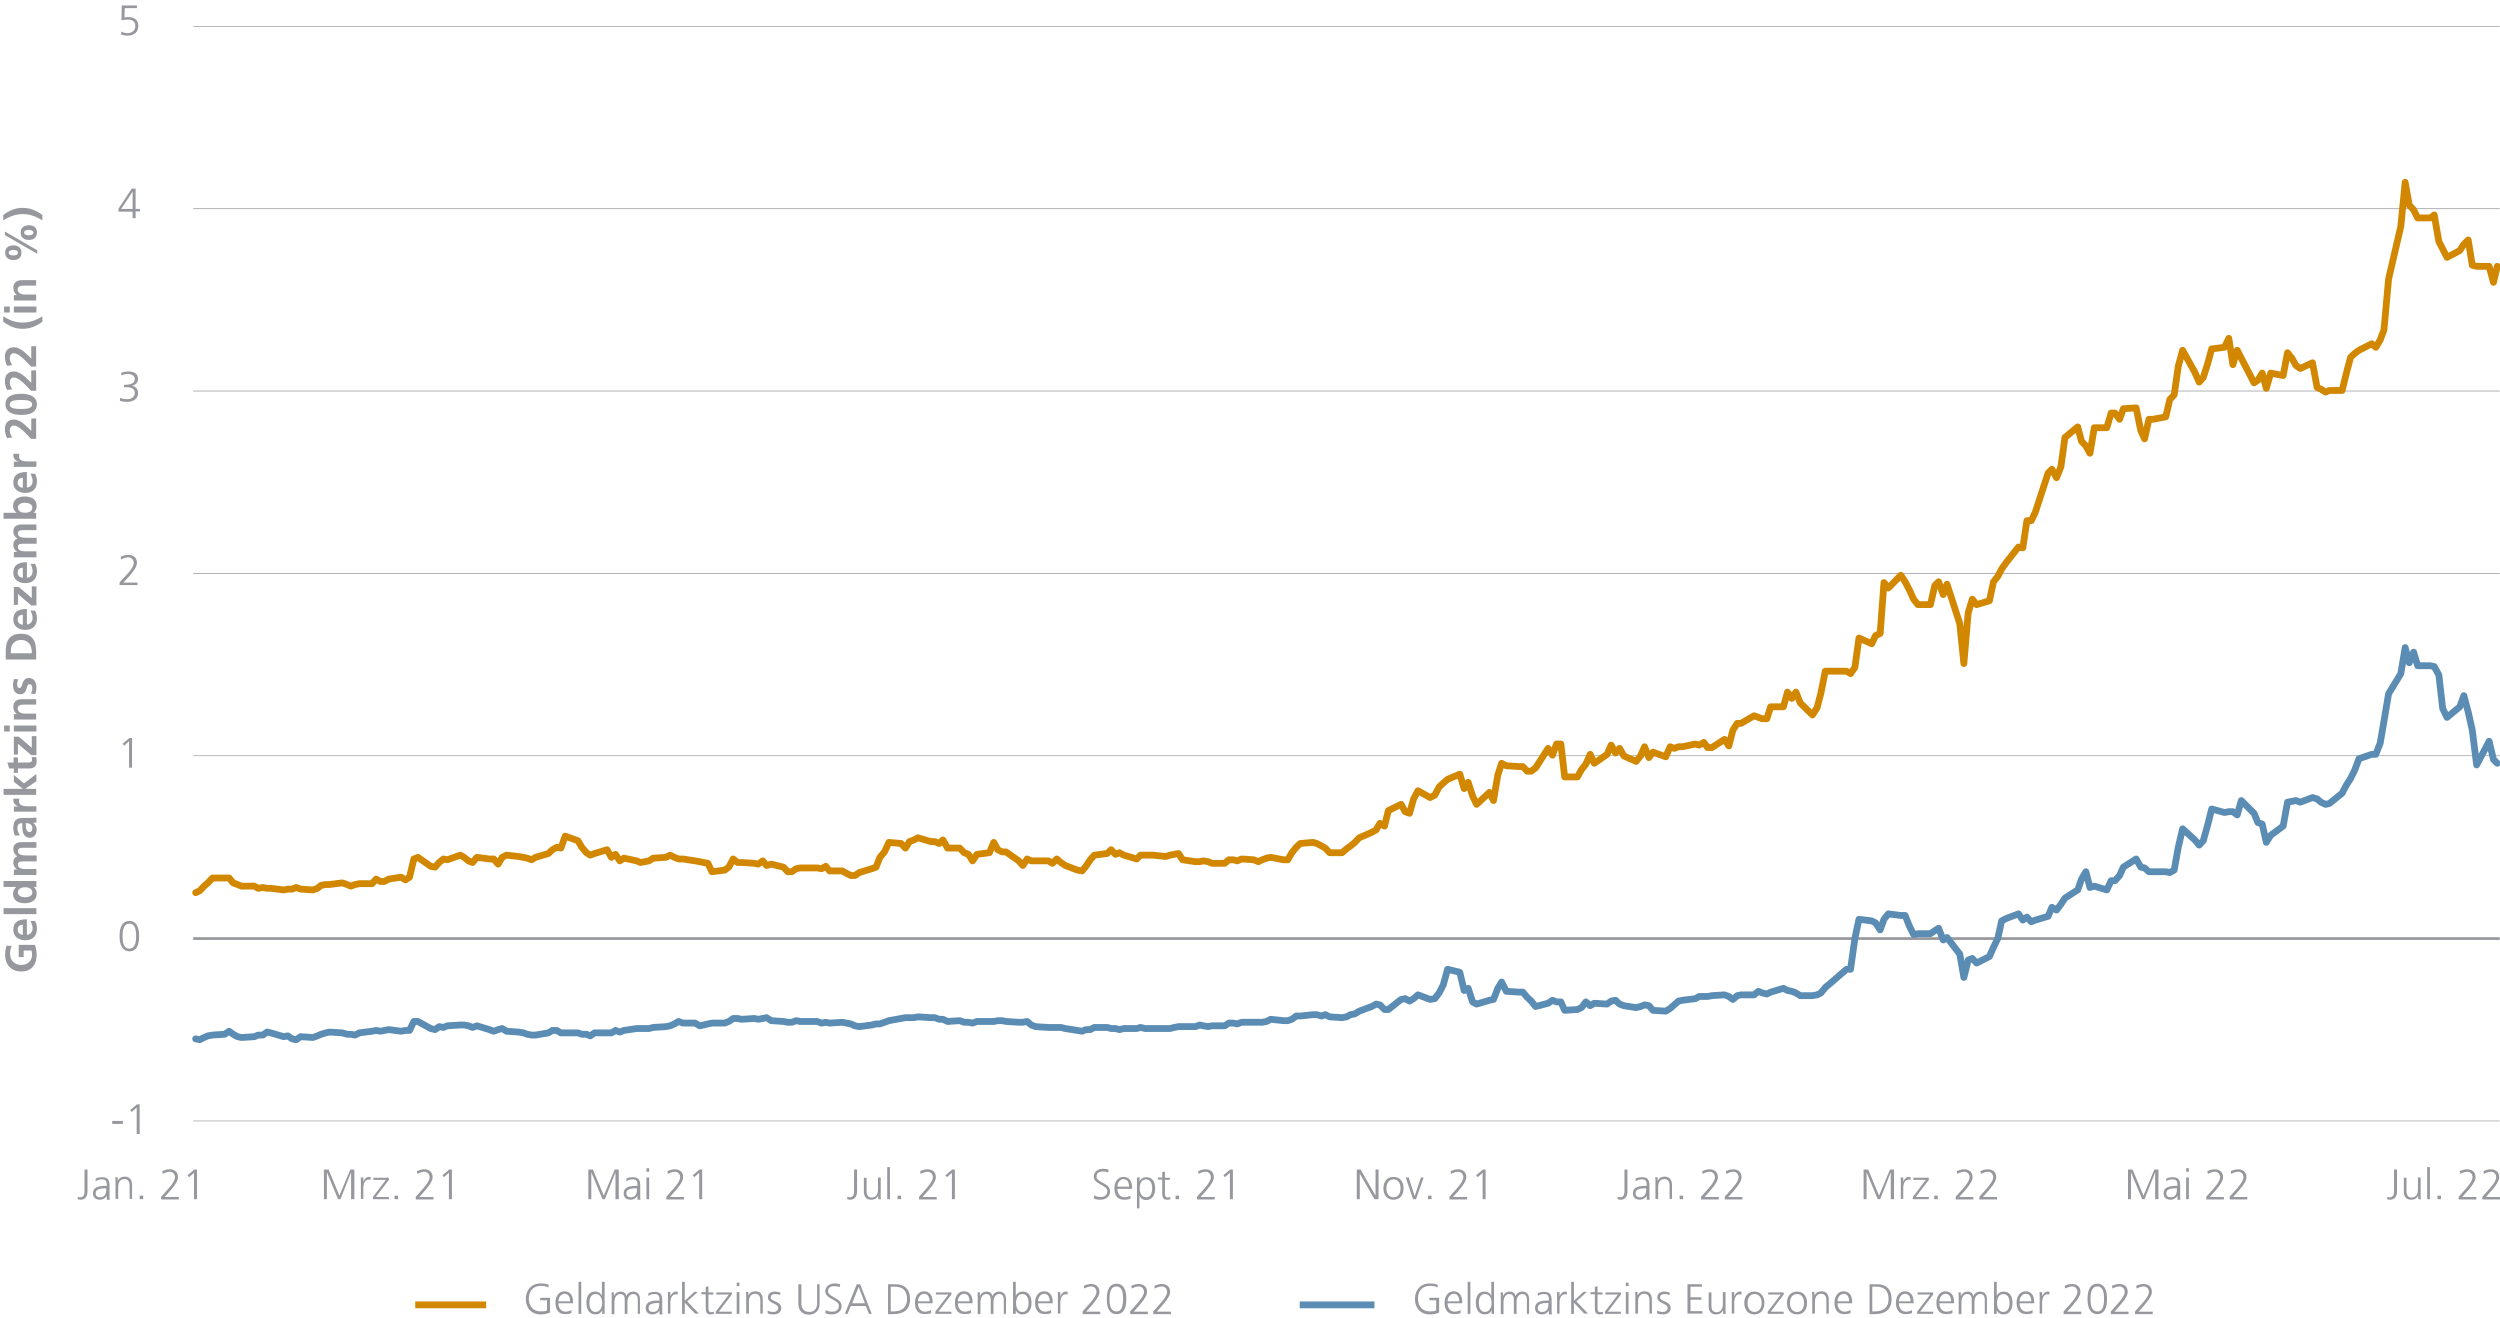 <?xml version="1.0" encoding="utf-8"?>
<!-- Generator: Adobe Illustrator 26.3.1, SVG Export Plug-In . SVG Version: 6.00 Build 0)  -->
<svg version="1.1" id="Ebene_1" xmlns="http://www.w3.org/2000/svg" xmlns:xlink="http://www.w3.org/1999/xlink" x="0px" y="0px"
	 viewBox="0 0 920 485" style="enable-background:new 0 0 920 485;" xml:space="preserve">
<style type="text/css">
	
		.st0{fill:none;stroke:#96989E;stroke-width:0.25;stroke-linejoin:round;stroke-miterlimit:10;stroke-dasharray:12472.642,12472.642;}
	.st1{fill:none;stroke:#96989E;stroke-linejoin:round;stroke-miterlimit:10;}
	.st2{fill:none;stroke:#D28700;stroke-width:2.5;stroke-linecap:round;stroke-linejoin:round;stroke-miterlimit:10;}
	.st3{fill:none;stroke:#5A8CB4;stroke-width:2.5;stroke-linecap:round;stroke-linejoin:round;stroke-miterlimit:10;}
	.st4{fill:#96989E;}
	.st5{fill:none;stroke:#D28700;stroke-width:2.5;stroke-linejoin:round;stroke-miterlimit:10;}
	.st6{fill:none;stroke:#5A8CB4;stroke-width:2.5;stroke-linejoin:round;stroke-miterlimit:10;}
</style>
<g>
	<path class="st0" d="M71.1,412.5h848.8 M71.1,278.1h848.8 M71.1,211h848.8 M71.1,143.9h848.8 M71.1,76.8h848.8 M71.1,9.7h848.8"/>
</g>
<g>
	<line class="st1" x1="71.1" y1="345.4" x2="919.9" y2="345.4"/>
</g>
<g>
	<polyline class="st2" points="72,328.5 73.5,327.8 75.1,326.1 76.5,324.9 78.2,323.1 82.7,323.1 84.3,323.1 85.8,324.9 87.4,325.5 
		88.9,326.1 93.6,326.1 95,326.9 96.7,326.6 98.3,326.9 99.7,326.9 104.4,327.5 105.9,327.2 107.5,327.2 109,326.6 110.6,327.2 
		115.2,327.5 116.8,326.9 118.2,325.8 119.9,325.5 121.3,325.5 126,324.9 127.7,325.5 129.1,326.1 130.7,325.5 132.2,325.2 
		136.9,325.2 138.4,323.5 140,324.4 141.4,324.4 143.1,323.5 147.6,322.8 149.2,323.8 150.7,322.8 152.3,316.1 153.8,315.5 
		158.5,318.8 160.1,319.1 161.6,317.4 163.2,316.1 164.6,316.4 169.4,314.7 170.8,315.5 172.4,316.8 173.9,317.4 175.5,315.5 
		180.1,316.1 181.7,316.1 183.3,318 184.8,315.5 186.4,314.7 190.9,315.2 192.6,315.5 194,315.8 195.6,316.4 197.1,315.5 
		201.8,314.1 203.3,312.7 204.9,311.8 206.4,312.1 208,307.7 212.7,309.4 214.1,311.8 215.8,313.8 217.2,314.7 218.8,314.1 
		223.4,312.7 225,315.5 226.5,314.4 228.1,316.8 229.6,315.8 234.3,316.8 235.7,317.4 237.3,317.1 238.8,316.8 240.4,315.8 
		245.1,315.5 246.6,314.7 248.2,315.5 249.7,316.1 251.3,316.1 255.8,316.8 257.5,317.1 258.9,317.4 260.5,317.7 262,320.8 
		266.7,320.2 268.2,319.1 269.8,316.1 271.4,317.4 272.9,317.4 277.6,317.7 279,318 280.7,316.8 282.1,318.5 283.8,318 288.3,319.1 
		289.9,320.8 291.4,320.8 293,319.7 294.5,319.4 299.2,319.4 300.8,319.4 302.3,319.7 303.9,318.8 305.3,320.5 310,320.5 
		311.5,321.4 313.1,322.2 314.6,322.2 316.2,321.1 320.8,319.7 322.4,319.1 323.8,315.5 325.5,313.5 327.1,310 331.6,310.4 
		333.2,312.1 334.7,309.7 336.3,309.1 337.8,308.3 342.5,309.7 344,309.7 345.6,310.4 347,309.1 348.7,312.1 353.2,312.1 
		354.8,313.8 356.4,314.4 357.9,316.8 359.5,314.4 364.1,313.8 365.7,310 367.2,312.7 368.8,313.5 370.2,313.5 374.9,316.8 
		376.4,318.5 378,316.1 379.5,316.8 381.1,316.8 385.8,316.8 387.3,317.7 388.9,316.1 390.4,317.4 392,318.5 396.5,320.2 
		398.2,320.5 399.6,318.8 401.2,316.4 402.7,314.7 407.4,314.1 408.9,312.7 410.5,314.4 411.9,313.8 413.6,314.7 418.3,316.1 
		419.7,314.7 421.4,314.7 422.8,314.7 424.4,314.7 429,315.2 430.6,314.7 432.1,314.4 433.7,314.1 435.2,316.4 439.9,317.1 
		441.5,317.1 442.9,316.8 444.6,317.1 446,317.7 450.7,317.7 452.2,316.4 453.8,316.4 455.3,316.8 456.9,316.1 461.4,316.4 
		463.1,317.1 464.5,316.4 466.1,315.8 467.6,315.5 472.3,316.4 473.9,316.4 475.4,313.8 477,311.8 478.5,310.4 483.2,310 
		484.6,310.4 486.3,311.3 487.7,312.1 489.3,313.8 493.9,313.8 495.5,312.4 497,311.3 498.6,310 500.2,308.3 504.8,306.3 
		506.4,305.4 507.8,303 509.5,304 510.9,298.3 515.6,296 517.1,298.7 518.7,299.3 520.2,294 521.8,291 526.3,293.5 528,292.6 
		529.6,289.6 531.1,288.2 532.7,286.8 537.2,284.9 538.8,290.2 540.3,287.9 541.9,292.9 543.4,296 548.1,291.6 549.6,294.6 
		551.2,285.2 552.6,280.9 554.3,281.8 559,282.1 560.4,282.1 562,283.8 563.5,283.8 565.1,282.6 569.7,275.4 571.3,277.9 
		572.8,273.8 574.4,273.8 575.8,285.9 580.5,285.9 582,283.2 583.6,281.2 585.2,277.6 586.7,280.9 591.4,277.6 592.9,274.2 
		594.5,277.1 596,275.4 597.6,278.2 602.1,280.2 603.7,278.2 605.2,274.8 606.8,278.8 608.3,276.8 613,278.5 614.6,274.8 
		616.1,275.4 617.7,274.8 619.2,274.8 623.9,273.8 625.3,274.2 627,273.2 628.4,275.1 630,275.1 634.6,272.1 636.2,274.5 
		637.7,268.7 639.3,266.2 640.7,266.2 645.5,263.4 647.1,264 648.5,264.5 650.2,264.5 651.6,260.1 656.3,260.1 657.8,254.7 
		659.4,257 660.9,254.7 662.5,258.7 667,263.1 668.7,260.4 670.1,255 671.7,247 673.4,247 677.9,247 679.5,247 681,247.9 
		682.6,245.6 684.1,234.8 688.8,236.9 690.2,233.9 691.9,233.1 693.3,214.4 694.9,216.4 699.5,211.7 701.1,214.1 702.7,217.2 
		704.2,220.5 705.8,222.5 710.4,222.5 712,215.5 713.4,214.1 715.1,218.8 716.5,215 721.2,229.5 722.7,244.2 724.3,225.5 
		725.8,220.5 727.4,222.5 732.1,221.1 733.6,214.1 735.2,212.1 736.6,209.4 738.3,207 742.8,201.3 744.4,201.6 745.9,191.6 
		747.5,191.6 749,188.5 753.7,174.1 755.1,172.7 756.8,175.8 758.4,171.8 759.9,161 764.6,157.1 766,162.4 767.6,164.1 769.1,166.8 
		770.7,157.4 775.3,157.4 776.9,152 778.3,152 780,154.3 781.4,150.4 786.1,150.1 787.8,158.4 789.2,161.5 790.8,154.3 792.3,154.3 
		797,153.4 798.5,147 800.1,145.3 801.6,134.8 803.2,128.9 807.7,137 809.3,140.6 810.8,138.9 812.4,133.9 813.9,128.4 818.6,127.8 
		820.2,124.5 821.7,134.2 823.3,128.9 824.8,131.8 829.5,140.9 830.9,139.9 832.5,137.3 834,142.9 835.6,137.3 840.2,138.2 
		841.8,129.8 843.4,131.8 844.9,134.5 846.5,135.6 851,133.5 852.7,142.6 854.1,143.2 855.8,144.3 857.2,143.7 861.9,143.7 
		863.4,137.6 865,131.5 866.5,130.1 868.1,128.9 872.8,126.5 874.3,127.8 875.9,125.1 877.3,121.4 879,102.7 883.5,83.3 885.1,67.1 
		886.6,75.5 888.2,77.2 889.7,80.2 894.4,80.2 895.8,79.1 897.5,88.9 898.9,91.6 900.5,94.7 905.2,92.2 906.7,89.9 908.3,88.3 
		909.8,97.6 911.4,98 916,98 917.6,103.9 919,98 	"/>
</g>
<g>
	<polyline class="st3" points="72,382.3 73.5,382.6 75.1,381.8 76.5,381.2 78.2,380.9 82.7,380.6 84.3,379.5 85.8,380.6 87.4,381.5 
		88.9,381.8 93.6,381.5 95,380.9 96.7,380.9 98.3,379.8 99.7,380.1 104.4,381.5 105.9,381.2 107.5,382.3 109,382.6 110.6,381.5 
		115.2,381.8 116.8,381.2 118.2,380.6 119.9,380.1 121.3,379.8 126,380.1 127.7,380.6 129.1,380.6 130.7,380.9 132.2,380.1 
		136.9,379.5 138.4,379.2 140,379.5 141.4,379.2 143.1,378.9 147.6,379.5 149.2,379.2 150.7,379.2 152.3,375.9 153.8,375.9 
		158.5,378.5 160.1,378.9 161.6,377.8 163.2,378.1 164.6,377.5 169.4,377.2 170.8,377.2 172.4,377.5 173.9,378.1 175.5,377.5 
		180.1,378.9 181.7,379.5 183.3,378.9 184.8,378.5 186.4,379.5 190.9,379.8 192.6,380.1 194,380.6 195.6,380.9 197.1,380.9 
		201.8,380.1 203.3,379.2 204.9,379.2 206.4,380.1 208,380.1 212.7,380.1 214.1,380.6 215.8,380.6 217.2,381.2 218.8,380.1 
		223.4,380.1 225,380.1 226.5,379.2 228.1,379.8 229.6,379.2 234.3,378.5 235.7,378.5 237.3,378.5 238.8,378.5 240.4,378.1 
		245.1,377.8 246.6,377.5 248.2,376.8 249.7,375.9 251.3,376.5 255.8,376.5 257.5,377.5 258.9,377.2 260.5,376.8 262,376.5 
		266.7,376.5 268.2,375.9 269.8,374.8 271.4,374.8 272.9,375.1 277.6,374.8 279,375.1 280.7,374.8 282.1,374.5 283.8,375.6 
		288.3,375.9 289.9,376.2 291.4,376.2 293,375.6 294.5,375.9 299.2,375.9 300.8,375.9 302.3,376.5 303.9,376.2 305.3,376.5 
		310,376.2 311.5,376.5 313.1,376.8 314.6,377.5 316.2,377.8 320.8,377.2 322.4,376.8 323.8,376.8 325.5,376.2 327.1,375.6 
		331.6,374.8 333.2,374.5 334.7,374.5 336.3,374.5 337.8,374.2 342.5,374.5 344,374.5 345.6,375.1 347,375.1 348.7,375.9 
		353.2,375.6 354.8,376.2 356.4,376.2 357.9,376.5 359.5,375.9 364.1,375.9 365.7,375.9 367.2,375.6 368.8,375.6 370.2,375.9 
		374.9,376.2 376.4,376.2 378,375.9 379.5,377.2 381.1,377.8 385.8,378.1 387.3,378.1 388.9,378.1 390.4,378.1 392,378.5 
		396.5,379.2 398.2,379.5 399.6,378.9 401.2,378.9 402.7,378.1 407.4,378.1 408.9,378.5 410.5,378.5 411.9,378.9 413.6,378.5 
		418.3,378.5 419.7,378.1 421.4,378.5 422.8,378.5 424.4,378.5 429,378.5 430.6,378.5 432.1,378.1 433.7,377.8 435.2,377.8 
		439.9,377.8 441.5,377.2 442.9,377.5 444.6,377.8 446,377.5 450.7,377.5 452.2,376.5 453.8,376.5 455.3,376.8 456.9,376.2 
		461.4,376.2 463.1,376.2 464.5,376.2 466.1,375.9 467.6,375.1 472.3,375.6 473.9,375.6 475.4,375.1 477,373.9 478.5,373.9 
		483.2,373.4 484.6,373.4 486.3,373.9 487.7,373.4 489.3,374.2 493.9,374.5 495.5,374.2 497,373.4 498.6,373.1 500.2,372.1 
		504.8,370.4 506.4,369.5 507.8,369.8 509.5,371.5 510.9,371.5 515.6,367.8 517.1,367.5 518.7,368.4 520.2,367.5 521.8,366.1 
		526.3,367.8 528,367.5 529.6,365.4 531.1,362.5 532.7,356.7 537.2,357.8 538.8,364.5 540.3,363.7 541.9,368.7 543.4,369.5 
		548.1,368.1 549.6,367.8 551.2,363.7 552.6,361.4 554.3,364.8 559,365.1 560.4,365.1 562,367 563.5,368.4 565.1,370.4 569.7,369.2 
		571.3,368.1 572.8,368.7 574.4,368.7 575.8,371.8 580.5,371.5 582,370.8 583.6,368.7 585.2,370.1 586.7,369.2 591.4,369.5 
		592.9,368.4 594.5,368.1 596,369.5 597.6,370.1 602.1,370.8 603.7,370.4 605.2,369.8 606.8,370.1 608.3,371.8 613,372.1 
		614.6,371.1 616.1,369.8 617.7,368.4 619.2,368.1 623.9,367.5 625.3,366.7 627,366.7 628.4,366.7 630,366.4 634.6,366.1 
		636.2,366.7 637.7,367.8 639.3,366.4 640.7,366.1 645.5,366.1 647.1,364.8 648.5,365.4 650.2,365.8 651.6,365.1 656.3,363.7 
		657.8,364.5 659.4,364.8 660.9,365.4 662.5,366.4 667,366.4 668.7,366.1 670.1,365.4 671.7,363.4 673.4,362 677.9,358.1 
		679.5,356.7 681,356.7 682.6,345.3 684.1,338.3 688.8,338.9 690.2,339.6 691.9,342.2 693.3,338.3 694.9,336.3 699.5,336.9 
		701.1,336.9 702.7,340.9 704.2,343.9 705.8,343.6 710.4,343.6 712,342.5 713.4,341.6 715.1,345.9 716.5,345 721.2,351.1 
		722.7,359.7 724.3,353.3 725.8,352.7 727.4,354.4 732.1,352 733.6,348.6 735.2,345.3 736.6,338.9 738.3,338 742.8,336.3 
		744.4,338.6 745.9,337.5 747.5,339.2 749,338.6 753.7,337.2 755.1,333.9 756.8,334.9 758.4,332.8 759.9,330.5 764.6,327.5 
		766,323.5 767.6,320.8 769.1,326.6 770.7,326.1 775.3,327.5 776.9,324.1 778.3,324.1 780,322.2 781.4,319.1 786.1,316.1 
		787.8,319.1 789.2,319.4 790.8,320.8 792.3,320.8 797,320.8 798.5,321.1 800.1,320.2 801.6,311.8 803.2,305 807.7,309.1 809.3,311 
		810.8,309.4 812.4,303.7 813.9,297.7 818.6,299 820.2,298.7 821.7,298.7 823.3,299.9 824.8,294.6 829.5,299.3 830.9,302.7 
		832.5,303.3 834,310 835.6,307.4 840.2,304 841.8,295.2 843.4,294.9 844.9,294.6 846.5,295.2 851,293.5 852.7,294 854.1,295.2 
		855.8,296 857.2,295.7 861.9,291.9 863.4,289 865,286.5 866.5,283.5 868.1,279.2 872.8,277.6 874.3,277.6 875.9,273.5 877.3,265.4 
		879,255.3 883.5,247.9 885.1,238.3 886.6,243.9 888.2,240 889.7,245 894.4,245 895.8,245.3 897.5,248.4 898.9,260.7 900.5,264 
		905.2,260.1 906.7,256 908.3,262 909.8,268.7 911.4,281.5 916,272.8 917.6,279.5 919,280.9 	"/>
</g>
<g>
	<g>
		<g>
			<g>
				<path class="st4" d="M41.3,413.6v-1.1h3.9v1.1H41.3z"/>
				<path class="st4" d="M50.3,417.3v-9.7l-1.8,1.6l-0.6-0.7l2.5-2.1h1v10.9H50.3z"/>
			</g>
		</g>
	</g>
</g>
<g>
	<g>
		<g>
			<g>
				<path class="st4" d="M44,344.5c0-3.6,1.2-5.6,3.6-5.6s3.6,2,3.6,5.6c0,3.7-1.2,5.6-3.6,5.6C45.2,350,44,348.1,44,344.5z
					 M50.1,344.5c0-3.2-0.8-4.6-2.5-4.6c-1.6,0-2.5,1.4-2.5,4.6c0,3.3,0.9,4.6,2.5,4.6C49.2,349.1,50.1,347.7,50.1,344.5z"/>
			</g>
		</g>
	</g>
</g>
<g>
	<g>
		<g>
			<g>
				<path class="st4" d="M47.5,282.5v-9.7l-1.8,1.6l-0.6-0.7l2.5-2.1h1v10.9H47.5z"/>
			</g>
		</g>
	</g>
</g>
<g>
	<g>
		<g>
			<g>
				<path class="st4" d="M44,215.2v-0.9l2.7-2.9c1.8-1.9,2.5-3.3,2.5-4.3c0-1.1-0.8-2-2-2c-0.9,0-1.8,0.3-2.6,0.8l-0.2-1
					c1-0.5,2-0.7,2.8-0.7c2,0,3.2,1.1,3.2,2.9c0,1-0.6,2.4-2.7,4.8l-2.3,2.5h5.2v0.9H44z"/>
			</g>
		</g>
	</g>
</g>
<g>
	<g>
		<g>
			<g>
				<path class="st4" d="M44.2,146.4c0.7,0.3,1.5,0.5,2.6,0.5c1.5,0,2.8-0.7,2.8-2.3c0-1.4-1-2.1-2.9-2.1h-1.1v-0.9H46
					c2.7,0,3.6-0.9,3.6-2.2c0-1.2-1.3-1.8-2.5-1.8c-0.8,0-1.6,0.2-2.4,0.6l-0.1-1c0.8-0.3,1.7-0.5,2.7-0.5c1.9,0,3.5,0.8,3.5,2.7
					c0,1.3-0.9,2.3-2.3,2.6v0c1.5,0.1,2.3,1.3,2.3,2.7c0,2-1.7,3.2-4,3.2c-0.9,0-1.8-0.1-2.7-0.4L44.2,146.4z"/>
			</g>
		</g>
	</g>
</g>
<g>
	<g>
		<g>
			<g>
				<path class="st4" d="M48.8,80.4v-2.5h-5.2v-1.1l4.9-7.4h1.4v7.5h1.6v0.9h-1.6v2.5H48.8z M48.8,70.5L48.8,70.5l-4.2,6.4h4.2V70.5
					z"/>
			</g>
		</g>
	</g>
</g>
<g>
	<g>
		<g>
			<g>
				<path class="st4" d="M44.6,11.6c0.7,0.4,1.6,0.6,2.3,0.6c1.4,0,2.9-0.8,2.9-2.5c0-1.5-0.7-2.5-2.7-2.5c-0.8,0-1.5,0.1-2.4,0.3
					l0.1-5.5h5.6V3h-4.5l-0.1,3.5c0.5-0.2,0.9-0.2,1.6-0.2c2.1,0,3.5,1.2,3.5,3.2c0,2.5-1.7,3.6-4,3.6c-0.8,0-1.6-0.1-2.3-0.4V11.6z
					"/>
			</g>
		</g>
	</g>
</g>
<g>
	<g>
		<g>
			<g>
				<path class="st4" d="M28.5,440.4c0.3,0.1,0.7,0.2,1,0.2c1.1,0,1.6-0.8,1.6-2v-8.2h1.1v8.1c0,1.8-0.9,3-2.5,3
					c-0.4,0-0.8-0.1-1.1-0.2V440.4z"/>
				<path class="st4" d="M39.3,441.3V440h0c-0.4,0.9-1.5,1.5-2.5,1.5c-2.2,0-2.6-1.5-2.6-2.3c0-2,1.5-2.8,4.6-2.8h0.5V436
					c0-1.7-0.8-2-1.8-2c-0.8,0-1.6,0.2-2.3,0.7v-1c0.6-0.3,1.6-0.5,2.3-0.5c2.1,0,2.8,1,2.8,3v4.1c0,0.3,0,0.9,0.1,1.2H39.3z
					 M39.2,437.3h-0.5c-3,0-3.5,0.9-3.5,1.9c0,0.9,0.6,1.4,1.6,1.4c1.2,0,2.3-0.6,2.3-2.8V437.3z"/>
				<path class="st4" d="M47.7,441.3v-4.9c0-1.6-0.6-2.5-1.9-2.5c-1.8,0-2.3,1.6-2.3,2.9v4.4h-1v-6.6c0-0.5,0-1-0.1-1.4h0.9v1.4h0
					c0.5-1.1,1.4-1.6,2.6-1.6c1.9,0,2.7,1.3,2.7,3.1v5.1H47.7z"/>
				<path class="st4" d="M51.4,441.3V440h1.3v1.3H51.4z"/>
				<path class="st4" d="M59.3,441.3v-0.9l2.6-2.9c1.7-1.9,2.5-3.3,2.5-4.3c0-1.1-0.8-2-1.9-2c-0.9,0-1.7,0.3-2.6,0.8l-0.2-1
					c1-0.5,2-0.7,2.7-0.7c1.9,0,3.1,1.1,3.1,2.9c0,1-0.6,2.4-2.7,4.8l-2.2,2.5h5.2v0.9H59.3z"/>
				<path class="st4" d="M71.4,441.3v-9.7l-1.8,1.6l-0.6-0.7l2.5-2.1h1v10.9H71.4z"/>
			</g>
		</g>
	</g>
</g>
<g>
	<g>
		<g>
			<g>
				<path class="st4" d="M129.2,441.3v-9.9h0l-3.9,9.9h-0.9l-4.1-9.9h0v9.9h-1.1v-10.9h1.7l4,9.6l4-9.6h1.5v10.9H129.2z"/>
				<path class="st4" d="M132.8,441.3v-6.9c0-0.2,0-0.7-0.1-1.1h1v1.5h0c0.5-1.1,1.2-1.7,2-1.7c0.2,0,0.5,0,0.7,0.1v1
					c-0.2-0.1-0.5-0.1-0.7-0.1c-1.5,0-2,1.6-2,3.2v3.9H132.8z"/>
				<path class="st4" d="M137.2,441.3v-0.8l4.8-6.3h-4.6v-0.8h5.7v0.8l-4.8,6.3h4.8v0.8H137.2z"/>
				<path class="st4" d="M145.2,441.3V440h1.3v1.3H145.2z"/>
				<path class="st4" d="M153,441.3v-0.9l2.6-2.9c1.7-1.9,2.5-3.3,2.5-4.3c0-1.1-0.8-2-1.9-2c-0.9,0-1.7,0.3-2.6,0.8l-0.2-1
					c1-0.5,2-0.7,2.7-0.7c1.9,0,3.1,1.1,3.1,2.9c0,1-0.6,2.4-2.7,4.8l-2.2,2.5h5.2v0.9H153z"/>
				<path class="st4" d="M165.2,441.3v-9.7l-1.8,1.6l-0.6-0.7l2.5-2.1h1v10.9H165.2z"/>
			</g>
		</g>
	</g>
</g>
<g>
	<g>
		<g>
			<g>
				<path class="st4" d="M226.5,441.3v-9.9h0l-3.9,9.9h-0.9l-4.1-9.9h0v9.9h-1.1v-10.9h1.7l4,9.6l4-9.6h1.5v10.9H226.5z"/>
				<path class="st4" d="M234.6,441.3V440h0c-0.4,0.9-1.5,1.5-2.5,1.5c-2.2,0-2.6-1.5-2.6-2.3c0-2,1.5-2.8,4.6-2.8h0.5V436
					c0-1.7-0.8-2-1.8-2c-0.8,0-1.6,0.2-2.3,0.7v-1c0.6-0.3,1.6-0.5,2.3-0.5c2.1,0,2.8,1,2.8,3v4.1c0,0.3,0,0.9,0.1,1.2H234.6z
					 M234.5,437.3h-0.5c-3,0-3.5,0.9-3.5,1.9c0,0.9,0.6,1.4,1.6,1.4c1.2,0,2.3-0.6,2.3-2.8V437.3z"/>
				<path class="st4" d="M237.9,431.2v-1.3h1v1.3H237.9z M237.9,441.3v-8h1v8H237.9z"/>
				<path class="st4" d="M245.2,441.3v-0.9l2.6-2.9c1.7-1.9,2.5-3.3,2.5-4.3c0-1.1-0.8-2-1.9-2c-0.9,0-1.7,0.3-2.6,0.8l-0.2-1
					c1-0.5,2-0.7,2.7-0.7c1.9,0,3.1,1.1,3.1,2.9c0,1-0.6,2.4-2.7,4.8l-2.2,2.5h5.2v0.9H245.2z"/>
				<path class="st4" d="M257.3,441.3v-9.7l-1.8,1.6l-0.6-0.7l2.5-2.1h1v10.9H257.3z"/>
			</g>
		</g>
	</g>
</g>
<g>
	<g>
		<g>
			<g>
				<path class="st4" d="M311.7,440.4c0.3,0.1,0.7,0.2,1,0.2c1.1,0,1.6-0.8,1.6-2v-8.2h1.1v8.1c0,1.8-0.9,3-2.5,3
					c-0.4,0-0.8-0.1-1.1-0.2V440.4z"/>
				<path class="st4" d="M323.2,441.3v-1.4h0c-0.5,1.1-1.3,1.6-2.6,1.6c-1.9,0-2.7-1.3-2.7-3v-5.1h1v4.9c0,1.1,0.3,2.4,1.9,2.4
					c1.8,0,2.3-1.7,2.3-2.9v-4.5h1v6.7c0,0.3,0,1,0.1,1.3H323.2z"/>
				<path class="st4" d="M326.5,441.3v-11.8h1v11.8H326.5z"/>
				<path class="st4" d="M330.3,441.3V440h1.3v1.3H330.3z"/>
				<path class="st4" d="M338.2,441.3v-0.9l2.6-2.9c1.7-1.9,2.5-3.3,2.5-4.3c0-1.1-0.8-2-1.9-2c-0.9,0-1.7,0.3-2.6,0.8l-0.2-1
					c1-0.5,2-0.7,2.7-0.7c1.9,0,3.1,1.1,3.1,2.9c0,1-0.6,2.4-2.7,4.8l-2.2,2.5h5.2v0.9H338.2z"/>
				<path class="st4" d="M350.3,441.3v-9.7l-1.8,1.6l-0.6-0.7l2.5-2.1h1v10.9H350.3z"/>
			</g>
		</g>
	</g>
</g>
<g>
	<g>
		<g>
			<g>
				<path class="st4" d="M402.7,439.9c0.6,0.4,1.4,0.6,2.4,0.6c1.5,0,2.4-0.8,2.4-2.2c0-0.9-0.8-1.5-2.1-2.2
					c-1.5-0.8-2.9-1.6-2.9-3.1c0-1.8,1.6-2.9,3.4-2.9c0.7,0,1.5,0.1,2.1,0.4l-0.2,1c-0.5-0.3-1.2-0.4-2-0.4c-1.2,0-2.3,0.5-2.3,1.9
					c0,0.9,0.9,1.5,2.2,2.2c1.3,0.7,2.8,1.5,2.8,3.2c0,2.1-1.7,3.1-3.6,3.1c-1,0-1.8-0.2-2.4-0.5L402.7,439.9z"/>
				<path class="st4" d="M416,441.1c-0.6,0.3-1.5,0.4-2.3,0.4c-2.3,0-3.6-1.4-3.6-4.2c0-2.4,1.3-4.2,3.3-4.2c2,0,3.2,1.4,3.2,4v0.4
					h-5.4c0,1.9,1.1,3.1,2.6,3.1c0.7,0,1.8-0.3,2.2-0.6V441.1z M415.5,436.7c0-1.8-0.8-2.8-2-2.8c-1.2,0-2.3,1.2-2.3,2.8H415.5z"/>
				<path class="st4" d="M418.4,444.6v-11.3h1l-0.1,1.5h0c0.6-1.2,1.5-1.6,2.5-1.6c2.1,0,3.3,1.4,3.3,4.2c0,2.5-1.2,4.2-3.3,4.2
					c-1.2,0-2-0.5-2.5-1.6h0v4.7H418.4z M424,437.3c0-1.9-0.7-3.3-2.3-3.3c-1.7,0-2.3,1.8-2.3,3.3c0,1.6,0.7,3.3,2.3,3.3
					C423.3,440.7,424,439.3,424,437.3z"/>
				<path class="st4" d="M430.7,441.3c-0.2,0.1-0.7,0.2-1.2,0.2c-1.4,0-1.8-0.8-1.8-2.4v-5h-1.6v-0.8h1.6v-1.9l1-0.3v2.3h1.8v0.8
					h-1.8v5.2c0,0.8,0.3,1.3,1.1,1.3c0.3,0,0.6-0.1,0.9-0.2L430.7,441.3z"/>
				<path class="st4" d="M432.6,441.3V440h1.3v1.3H432.6z"/>
				<path class="st4" d="M440.5,441.3v-0.9l2.6-2.9c1.7-1.9,2.5-3.3,2.5-4.3c0-1.1-0.8-2-1.9-2c-0.9,0-1.7,0.3-2.6,0.8l-0.2-1
					c1-0.5,2-0.7,2.7-0.7c1.9,0,3.1,1.1,3.1,2.9c0,1-0.6,2.4-2.7,4.8l-2.2,2.5h5.2v0.9H440.5z"/>
				<path class="st4" d="M452.6,441.3v-9.7l-1.8,1.6l-0.6-0.7l2.5-2.1h1v10.9H452.6z"/>
			</g>
		</g>
	</g>
</g>
<g>
	<g>
		<g>
			<g>
				<path class="st4" d="M505.8,441.3l-5.4-9.4h0v9.4h-1.1v-10.9h1.4l5.5,9.6h0v-9.6h1.1v10.9H505.8z"/>
				<path class="st4" d="M509.1,437.3c0-2.4,1.3-4.2,3.7-4.2c2.5,0,3.7,1.9,3.7,4.2c0,2.3-1.2,4.2-3.7,4.2
					C510.3,441.5,509.1,439.6,509.1,437.3z M515.4,437.3c0-1.9-0.9-3.3-2.6-3.3c-1.6,0-2.6,1.3-2.6,3.3c0,1.9,0.9,3.3,2.6,3.3
					C514.5,440.7,515.4,439.2,515.4,437.3z"/>
				<path class="st4" d="M520,441.3l-2.7-8h1.1l2.2,6.9h0l2.3-6.9h1l-2.8,8H520z"/>
				<path class="st4" d="M525.5,441.3V440h1.3v1.3H525.5z"/>
				<path class="st4" d="M533.4,441.3v-0.9l2.6-2.9c1.7-1.9,2.5-3.3,2.5-4.3c0-1.1-0.8-2-1.9-2c-0.9,0-1.7,0.3-2.6,0.8l-0.2-1
					c1-0.5,2-0.7,2.7-0.7c1.9,0,3.1,1.1,3.1,2.9c0,1-0.6,2.4-2.7,4.8l-2.2,2.5h5.2v0.9H533.4z"/>
				<path class="st4" d="M545.6,441.3v-9.7l-1.8,1.6l-0.6-0.7l2.5-2.1h1v10.9H545.6z"/>
			</g>
		</g>
	</g>
</g>
<g>
	<g>
		<g>
			<g>
				<path class="st4" d="M595.2,440.4c0.3,0.1,0.7,0.2,1,0.2c1.1,0,1.6-0.8,1.6-2v-8.2h1.1v8.1c0,1.8-0.9,3-2.5,3
					c-0.4,0-0.8-0.1-1.1-0.2V440.4z"/>
				<path class="st4" d="M606,441.3V440h0c-0.4,0.9-1.5,1.5-2.5,1.5c-2.2,0-2.6-1.5-2.6-2.3c0-2,1.5-2.8,4.6-2.8h0.5V436
					c0-1.7-0.8-2-1.8-2c-0.8,0-1.6,0.2-2.3,0.7v-1c0.6-0.3,1.6-0.5,2.3-0.5c2.1,0,2.8,1,2.8,3v4.1c0,0.3,0,0.9,0.1,1.2H606z
					 M605.9,437.3h-0.5c-3,0-3.5,0.9-3.5,1.9c0,0.9,0.6,1.4,1.6,1.4c1.2,0,2.3-0.6,2.3-2.8V437.3z"/>
				<path class="st4" d="M614.4,441.3v-4.9c0-1.6-0.6-2.5-1.9-2.5c-1.8,0-2.3,1.6-2.3,2.9v4.4h-1v-6.6c0-0.5,0-1-0.1-1.4h0.9v1.4h0
					c0.5-1.1,1.4-1.6,2.6-1.6c1.9,0,2.7,1.3,2.7,3.1v5.1H614.4z"/>
				<path class="st4" d="M618.1,441.3V440h1.3v1.3H618.1z"/>
				<path class="st4" d="M626,441.3v-0.9l2.6-2.9c1.7-1.9,2.5-3.3,2.5-4.3c0-1.1-0.8-2-1.9-2c-0.9,0-1.7,0.3-2.6,0.8l-0.2-1
					c1-0.5,2-0.7,2.7-0.7c1.9,0,3.1,1.1,3.1,2.9c0,1-0.6,2.4-2.7,4.8l-2.2,2.5h5.2v0.9H626z"/>
				<path class="st4" d="M634.7,441.3v-0.9l2.6-2.9c1.7-1.9,2.5-3.3,2.5-4.3c0-1.1-0.8-2-1.9-2c-0.9,0-1.7,0.3-2.6,0.8l-0.2-1
					c1-0.5,2-0.7,2.7-0.7c1.9,0,3.1,1.1,3.1,2.9c0,1-0.6,2.4-2.7,4.8l-2.2,2.5h5.2v0.9H634.7z"/>
			</g>
		</g>
	</g>
</g>
<g>
	<g>
		<g>
			<g>
				<path class="st4" d="M695.8,441.3v-9.9h0l-3.9,9.9H691l-4.1-9.9h0v9.9h-1.1v-10.9h1.7l4,9.6l4-9.6h1.5v10.9H695.8z"/>
				<path class="st4" d="M699.5,441.3v-6.9c0-0.2,0-0.7-0.1-1.1h1v1.5h0c0.5-1.1,1.2-1.7,2-1.7c0.2,0,0.5,0,0.7,0.1v1
					c-0.2-0.1-0.5-0.1-0.7-0.1c-1.5,0-2,1.6-2,3.2v3.9H699.5z"/>
				<path class="st4" d="M703.9,441.3v-0.8l4.8-6.3h-4.6v-0.8h5.7v0.8l-4.8,6.3h4.8v0.8H703.9z"/>
				<path class="st4" d="M711.8,441.3V440h1.3v1.3H711.8z"/>
				<path class="st4" d="M719.7,441.3v-0.9l2.6-2.9c1.7-1.9,2.5-3.3,2.5-4.3c0-1.1-0.8-2-1.9-2c-0.9,0-1.7,0.3-2.6,0.8l-0.2-1
					c1-0.5,2-0.7,2.7-0.7c1.9,0,3.1,1.1,3.1,2.9c0,1-0.6,2.4-2.7,4.8l-2.2,2.5h5.2v0.9H719.7z"/>
				<path class="st4" d="M728.4,441.3v-0.9l2.6-2.9c1.7-1.9,2.5-3.3,2.5-4.3c0-1.1-0.8-2-1.9-2c-0.9,0-1.7,0.3-2.6,0.8l-0.2-1
					c1-0.5,2-0.7,2.7-0.7c1.9,0,3.1,1.1,3.1,2.9c0,1-0.6,2.4-2.7,4.8l-2.2,2.5h5.2v0.9H728.4z"/>
			</g>
		</g>
	</g>
</g>
<g>
	<g>
		<g>
			<g>
				<path class="st4" d="M793.1,441.3v-9.9h0l-3.9,9.9h-0.9l-4.1-9.9h0v9.9h-1.1v-10.9h1.7l4,9.6l4-9.6h1.5v10.9H793.1z"/>
				<path class="st4" d="M801.3,441.3V440h0c-0.4,0.9-1.5,1.5-2.5,1.5c-2.2,0-2.6-1.5-2.6-2.3c0-2,1.5-2.8,4.6-2.8h0.5V436
					c0-1.7-0.8-2-1.8-2c-0.8,0-1.6,0.2-2.3,0.7v-1c0.6-0.3,1.6-0.5,2.3-0.5c2.1,0,2.8,1,2.8,3v4.1c0,0.3,0,0.9,0.1,1.2H801.3z
					 M801.2,437.3h-0.5c-3,0-3.5,0.9-3.5,1.9c0,0.9,0.6,1.4,1.6,1.4c1.2,0,2.3-0.6,2.3-2.8V437.3z"/>
				<path class="st4" d="M804.5,431.2v-1.3h1v1.3H804.5z M804.5,441.3v-8h1v8H804.5z"/>
				<path class="st4" d="M811.9,441.3v-0.9l2.6-2.9c1.7-1.9,2.5-3.3,2.5-4.3c0-1.1-0.8-2-1.9-2c-0.9,0-1.7,0.3-2.6,0.8l-0.2-1
					c1-0.5,2-0.7,2.7-0.7c1.9,0,3.1,1.1,3.1,2.9c0,1-0.6,2.4-2.7,4.8l-2.2,2.5h5.2v0.9H811.9z"/>
				<path class="st4" d="M820.5,441.3v-0.9l2.6-2.9c1.7-1.9,2.5-3.3,2.5-4.3c0-1.1-0.8-2-1.9-2c-0.9,0-1.7,0.3-2.6,0.8l-0.2-1
					c1-0.5,2-0.7,2.7-0.7c1.9,0,3.1,1.1,3.1,2.9c0,1-0.6,2.4-2.7,4.8l-2.2,2.5h5.2v0.9H820.5z"/>
			</g>
		</g>
	</g>
</g>
<g>
	<g>
		<g>
			<g>
				<path class="st4" d="M878.4,440.4c0.3,0.1,0.7,0.2,1,0.2c1.1,0,1.6-0.8,1.6-2v-8.2h1.1v8.1c0,1.8-0.9,3-2.5,3
					c-0.4,0-0.8-0.1-1.1-0.2V440.4z"/>
				<path class="st4" d="M889.9,441.3v-1.4h0c-0.5,1.1-1.3,1.6-2.6,1.6c-1.9,0-2.7-1.3-2.7-3v-5.1h1v4.9c0,1.1,0.3,2.4,1.9,2.4
					c1.8,0,2.3-1.7,2.3-2.9v-4.5h1v6.7c0,0.3,0,1,0.1,1.3H889.9z"/>
				<path class="st4" d="M893.2,441.3v-11.8h1v11.8H893.2z"/>
				<path class="st4" d="M897,441.3V440h1.3v1.3H897z"/>
				<path class="st4" d="M904.8,441.3v-0.9l2.6-2.9c1.7-1.9,2.5-3.3,2.5-4.3c0-1.1-0.8-2-1.9-2c-0.9,0-1.7,0.3-2.6,0.8l-0.2-1
					c1-0.5,2-0.7,2.7-0.7c1.9,0,3.1,1.1,3.1,2.9c0,1-0.6,2.4-2.7,4.8l-2.2,2.5h5.2v0.9H904.8z"/>
				<path class="st4" d="M913.5,441.3v-0.9l2.6-2.9c1.7-1.9,2.5-3.3,2.5-4.3c0-1.1-0.8-2-1.9-2c-0.9,0-1.7,0.3-2.6,0.8l-0.2-1
					c1-0.5,2-0.7,2.7-0.7c1.9,0,3.1,1.1,3.1,2.9c0,1-0.6,2.4-2.7,4.8l-2.2,2.5h5.2v0.9H913.5z"/>
			</g>
		</g>
	</g>
</g>
<g>
	<g>
		<g>
			<path class="st4" d="M8.7,349.8v2.4H6.9v-4.5h6c0.3,1.2,0.6,2.4,0.6,3.6c0,3.8-2,6.2-5.6,6.2c-3.7,0-6-2.3-6-6.2
				c0-1.3,0.2-2.3,0.5-3.3l1.9,0.1c-0.4,0.9-0.6,2-0.6,2.9c0,2.5,1.7,4.1,4.1,4.1c2.4,0,4-1.5,4-3.8c0-0.6-0.1-1.1-0.2-1.5H8.7z"/>
			<path class="st4" d="M12.9,338.9c0.4,0.8,0.7,1.7,0.7,2.8c0,2.8-1.6,4.3-4.3,4.3c-2.3,0-4.4-1.2-4.4-3.8c0-2.8,1.7-3.9,5-3.9v5.7
				c1.3-0.1,2.1-1,2.1-2.4c0-1-0.4-1.9-0.8-2.7H12.9z M8.4,340.3c-1.2,0.1-1.9,0.6-1.9,1.8c0,1.1,0.7,1.8,1.9,1.9V340.3z"/>
			<path class="st4" d="M13.3,336.4H1.3v-2.2h12.1V336.4z"/>
			<path class="st4" d="M13.3,326.4h-0.9v0c0.8,0.6,1.1,1.5,1.1,2.5c0,2.5-2.1,3.5-4.4,3.5c-2.5,0-4.3-1.1-4.3-3.5
				c0-1.1,0.4-1.8,1.2-2.5v0H1.3v-2.2h12.1V326.4z M9.2,326.5c-1.2,0-2.6,0.5-2.6,1.9c0,1.3,1.4,1.8,2.6,1.8c1.2,0,2.7-0.4,2.7-1.8
				C11.9,327,10.4,326.5,9.2,326.5z"/>
			<path class="st4" d="M13.3,312H8.2c-1.2,0-1.6,0.5-1.6,1.2c0,1.1,1,1.6,2.8,1.6h4.1v2.2H8.2c-1.2,0-1.6,0.4-1.6,1.2
				c0,1.1,1.1,1.6,2.7,1.6h4.1v2.2H5.1v-2h1.2v0c-0.8-0.6-1.4-1.4-1.4-2.5c0-1.1,0.4-2,1.5-2.4c-0.9-0.5-1.5-1.5-1.5-2.6
				c0-1.8,1.1-2.6,3.2-2.6h5.3V312z"/>
			<path class="st4" d="M13.3,302.7c-0.3,0.1-0.9,0.1-1.2,0.1v0c0.9,0.5,1.4,1.5,1.4,2.6c0,1.5-0.9,2.9-2.5,2.9
				c-1.4,0-2.8-0.8-2.8-4.1v-1.3h0c-1.4,0-1.8,0.7-1.8,1.9c0,0.9,0.4,1.8,0.9,2.6l-1.8,0.1c-0.4-0.8-0.6-1.9-0.6-2.9
				c0-2.5,1-3.6,3.5-3.6h1.7c0.4,0,2.2,0,3.3-0.1V302.7z M9.5,302.9v0.9c0,1.5,0.5,2.4,1.4,2.4c0.6,0,1-0.5,1-1.4
				C12,303.9,11.3,302.9,9.5,302.9L9.5,302.9z"/>
			<path class="st4" d="M13.3,298.7H5.1v-1.9h1.9v0c-0.9-0.1-2.1-1-2.1-2.3c0-0.5,0-0.6,0.1-0.6h2.2c-0.1,0.2-0.2,0.6-0.2,1
				c0,0.8,0.4,1.8,3,1.8h3.4V298.7z"/>
			<path class="st4" d="M13.3,287.5l-4,2.8v0h4v2.2H1.3v-2.2h7.1v0l-3.3-2.6v-2.5l3.7,3.1l4.6-3.5V287.5z"/>
			<path class="st4" d="M13.3,278.6c0.1,0.5,0.2,0.9,0.2,1.6c0,1.8-1.1,2.6-2.7,2.6H6.6v1.6H5.1v-1.6H3.4l-0.7-2.2h2.3v-1.9h1.6v1.9
				h3.8c0.9,0,1.4-0.3,1.4-1c0-0.4-0.1-0.7-0.2-1L13.3,278.6z"/>
			<path class="st4" d="M13.3,277.9h-1.8l-4.9-4.2v4H5.1v-6.6h1.8l4.8,4.1v-4.3h1.7V277.9z"/>
			<path class="st4" d="M3.6,269.2H1.5v-2.2h2.1V269.2z M13.3,269.2H5.1v-2.2h8.3V269.2z"/>
			<path class="st4" d="M13.3,259.3H8.7c-1.2,0-2.2,0.3-2.2,1.4c0,1.4,1.3,1.9,2.8,1.9h4v2.2H5.1v-2h1.1v0c-0.9-0.7-1.3-1.6-1.3-2.7
				c0-1.9,1.3-2.8,3.2-2.8h5.2V259.3z"/>
			<path class="st4" d="M11.4,255.3c0.3-0.7,0.5-1.4,0.5-2.1c0-0.6-0.2-1.4-1-1.4c-0.7,0-0.9,0.7-1.1,1.5c-0.4,1.4-1,2.2-2.4,2.2
				c-1.7,0-2.6-1.4-2.6-3.3c0-0.7,0.1-1.3,0.3-2.3l1.6,0.1c-0.3,0.7-0.4,1.2-0.4,1.9c0,0.8,0.3,1.3,0.9,1.3c0.5,0,0.7-0.5,1-1.4
				c0.4-1.5,1.1-2.3,2.5-2.3c1.8,0,2.7,1.6,2.7,3.5c0,0.8-0.1,1.6-0.4,2.4L11.4,255.3z"/>
			<path class="st4" d="M13.3,242.7H2.1v-3.1c0-4.2,1.8-6.4,5.6-6.4c3.8,0,5.6,2.2,5.6,6.4V242.7z M11.6,239.2
				c0-1.9-1.4-3.7-3.8-3.7c-2.3,0-3.8,1.6-3.8,3.7v1.2h7.7V239.2z"/>
			<path class="st4" d="M12.9,224.7c0.4,0.8,0.7,1.7,0.7,2.8c0,2.8-1.6,4.3-4.3,4.3c-2.3,0-4.4-1.2-4.4-3.8c0-2.8,1.7-3.9,5-3.9v5.7
				c1.3-0.1,2.1-1,2.1-2.4c0-1-0.4-1.9-0.8-2.7H12.9z M8.4,226.2c-1.2,0.1-1.9,0.6-1.9,1.8c0,1.1,0.7,1.8,1.9,1.9V226.2z"/>
			<path class="st4" d="M13.3,222.8h-1.8l-4.9-4.2v4H5.1v-6.6h1.8l4.8,4.1v-4.3h1.7V222.8z"/>
			<path class="st4" d="M12.9,207.5c0.4,0.8,0.7,1.7,0.7,2.8c0,2.8-1.6,4.3-4.3,4.3c-2.3,0-4.4-1.2-4.4-3.8c0-2.8,1.7-3.9,5-3.9v5.7
				c1.3-0.1,2.1-1,2.1-2.4c0-1-0.4-1.9-0.8-2.7H12.9z M8.4,208.9c-1.2,0.1-1.9,0.6-1.9,1.8c0,1.1,0.7,1.8,1.9,1.9V208.9z"/>
			<path class="st4" d="M13.3,195.1H8.2c-1.2,0-1.6,0.5-1.6,1.2c0,1.1,1,1.6,2.8,1.6h4.1v2.2H8.2c-1.2,0-1.6,0.4-1.6,1.2
				c0,1.1,1.1,1.6,2.7,1.6h4.1v2.2H5.1v-2h1.2v0c-0.8-0.6-1.4-1.4-1.4-2.5c0-1.1,0.4-2,1.5-2.4c-0.9-0.5-1.5-1.5-1.5-2.6
				c0-1.8,1.1-2.6,3.2-2.6h5.3V195.1z"/>
			<path class="st4" d="M13.3,190.9H1.3v-2.2h4.8v0c-0.8-0.6-1.3-1.4-1.3-2.5c0-2.3,1.7-3.5,4.3-3.5c2.4,0,4.4,1,4.4,3.5
				c0,1.1-0.5,2-1.2,2.5v0h1V190.9z M9.2,185c-1.3,0-2.6,0.5-2.6,1.8c0,1.4,1.4,1.9,2.6,1.9c1.3,0,2.7-0.5,2.7-1.9
				C11.9,185.5,10.4,185,9.2,185z"/>
			<path class="st4" d="M12.9,174.3c0.4,0.8,0.7,1.7,0.7,2.8c0,2.8-1.6,4.3-4.3,4.3c-2.3,0-4.4-1.2-4.4-3.8c0-2.8,1.7-3.9,5-3.9v5.7
				c1.3-0.1,2.1-1,2.1-2.4c0-1-0.4-1.9-0.8-2.7H12.9z M8.4,175.8c-1.2,0.1-1.9,0.6-1.9,1.8c0,1.1,0.7,1.8,1.9,1.9V175.8z"/>
			<path class="st4" d="M13.3,171.8H5.1v-1.9h1.9v0c-0.9-0.1-2.1-1-2.1-2.3c0-0.5,0-0.6,0.1-0.6h2.2c-0.1,0.2-0.2,0.6-0.2,1
				c0,0.8,0.4,1.8,3,1.8h3.4V171.8z"/>
			<path class="st4" d="M13.3,161.5h-1.9l-1.3-1.4c-2-2.2-3.8-3.5-5-3.5c-1,0-1.5,0.8-1.5,1.8c0,0.8,0.3,1.6,0.9,2.6l-1.9,0.2
				c-0.5-1-0.8-2.2-0.8-3.3c0-2.2,1.2-3.5,3.3-3.5c1.6,0,3.3,0.9,6.4,4.2v-4.6h1.8V161.5z"/>
			<path class="st4" d="M7.8,152.7c-3.5,0-5.8-1.3-5.8-3.9c0-2.6,2-3.9,5.8-3.9c3.7,0,5.8,1.4,5.8,3.9
				C13.5,151.4,11.7,152.7,7.8,152.7z M7.8,147.2c-1.7,0-4.2,0-4.2,1.7c0,1.5,2.4,1.6,4.1,1.6c1.8,0,4.1-0.1,4.1-1.6
				C11.9,147.2,9.4,147.2,7.8,147.2z"/>
			<path class="st4" d="M13.3,143.8h-1.9l-1.3-1.4c-2-2.2-3.8-3.5-5-3.5c-1,0-1.5,0.8-1.5,1.8c0,0.8,0.3,1.6,0.9,2.6l-1.9,0.2
				c-0.5-1-0.8-2.2-0.8-3.3c0-2.2,1.2-3.5,3.3-3.5c1.6,0,3.3,0.9,6.4,4.2v-4.6h1.8V143.8z"/>
			<path class="st4" d="M13.3,134.9h-1.9l-1.3-1.4c-2-2.2-3.8-3.5-5-3.5c-1,0-1.5,0.8-1.5,1.8c0,0.8,0.3,1.6,0.9,2.6l-1.9,0.2
				c-0.5-1-0.8-2.2-0.8-3.3c0-2.2,1.2-3.5,3.3-3.5c1.6,0,3.3,0.9,6.4,4.2v-4.6h1.8V134.9z"/>
			<path class="st4" d="M15.6,118.4c-2.5,1.8-4.7,2.6-7.2,2.6c-2.6,0-4.6-0.7-7.2-2.6v-2c2.7,1.7,4.7,2.3,7.2,2.3
				c2.4,0,4.6-0.7,7.2-2.3V118.4z"/>
			<path class="st4" d="M3.6,115H1.5v-2.2h2.1V115z M13.3,115H5.1v-2.2h8.3V115z"/>
			<path class="st4" d="M13.3,105.1H8.7c-1.2,0-2.2,0.3-2.2,1.4c0,1.4,1.3,1.9,2.8,1.9h4v2.2H5.1v-2h1.1v0c-0.9-0.7-1.3-1.6-1.3-2.7
				c0-1.9,1.3-2.8,3.2-2.8h5.2V105.1z"/>
			<path class="st4" d="M13.7,93.4L1.8,86.5v-1.3l11.9,6.9V93.4z M4.9,95.7c-1.8,0-3-1-3-2.7c0-1.7,1.1-2.7,3-2.7s3,0.9,3,2.7
				S6.8,95.7,4.9,95.7z M4.9,92c-0.9,0-1.7,0.3-1.7,1c0,0.6,0.6,1,1.7,1c1,0,1.7-0.3,1.7-1C6.6,92.3,6,92,4.9,92z M10.6,88.3
				c-1.8,0-3-1-3-2.7c0-1.7,1.1-2.7,3-2.7s3,0.9,3,2.7C13.5,87.4,12.4,88.3,10.6,88.3z M10.6,84.6c-1.1,0-1.7,0.3-1.7,1
				c0,0.7,0.7,1,1.7,1c0.9,0,1.7-0.3,1.7-1C12.3,85,11.7,84.6,10.6,84.6z"/>
			<path class="st4" d="M15.6,81.1c-2.6-1.6-4.8-2.3-7.2-2.3c-2.4,0-4.4,0.6-7.2,2.3v-2c2.6-1.9,4.7-2.6,7.2-2.6
				c2.5,0,4.7,0.8,7.2,2.6V81.1z"/>
		</g>
	</g>
</g>
<g>
	<line class="st5" x1="152.8" y1="480.2" x2="178.9" y2="480.2"/>
</g>
<g>
	<g>
		<g>
			<g>
				<path class="st4" d="M201.3,478.5h-2.5v-0.9h3.6v5.4c-1.1,0.5-2.2,0.7-3.4,0.7c-3.4,0-5.5-2.3-5.5-5.7c0-3.3,2.1-5.7,5.5-5.7
					c1.1,0,2.3,0.2,2.9,0.5l-0.1,1c-0.8-0.5-1.8-0.6-2.8-0.6c-2.9,0-4.4,2-4.4,4.7c0,2.7,1.5,4.7,4.4,4.7c0.9,0,1.8-0.1,2.3-0.4
					V478.5z"/>
				<path class="st4" d="M210.3,483.2c-0.6,0.3-1.5,0.4-2.3,0.4c-2.3,0-3.6-1.4-3.6-4.2c0-2.4,1.3-4.2,3.3-4.2c2,0,3.2,1.4,3.2,4
					v0.4h-5.4c0,1.9,1.1,3.1,2.6,3.1c0.7,0,1.8-0.3,2.2-0.6V483.2z M209.8,478.9c0-1.8-0.8-2.8-2-2.8c-1.2,0-2.3,1.2-2.3,2.8H209.8z
					"/>
				<path class="st4" d="M212.9,483.5v-11.8h1v11.8H212.9z"/>
				<path class="st4" d="M221.6,483.5v-1.3h0c-0.5,1-1.3,1.5-2.5,1.5c-2.1,0-3.3-1.7-3.3-4.2c0-2.7,1.1-4.2,3.2-4.2
					c1.4,0,2.2,0.8,2.5,1.5h0v-5.1h1v11.8H221.6z M221.6,479.5c0-1.5-0.6-3.3-2.4-3.3c-1.5,0-2.3,1.2-2.3,3.3c0,1.9,0.7,3.3,2.3,3.3
					S221.6,481.1,221.6,479.5z"/>
				<path class="st4" d="M234.7,483.5v-5.3c0-1.2-0.5-2-1.7-2c-1.1,0-2.1,1-2.1,2.9v4.4h-1v-5.3c0-1.2-0.5-2-1.7-2
					c-1.2,0-2.1,1.2-2.1,2.9v4.5h-1v-6.7c0-0.3,0-0.9-0.1-1.3h0.9v1.3l0,0c0.6-1.1,1.4-1.6,2.5-1.6c1.1,0,1.9,0.6,2.1,1.7h0
					c0.4-1.1,1.4-1.7,2.5-1.7c1.7,0,2.5,1.2,2.5,2.7v5.5H234.7z"/>
				<path class="st4" d="M242.7,483.5v-1.3h0c-0.4,0.9-1.5,1.5-2.5,1.5c-2.2,0-2.6-1.5-2.6-2.3c0-2,1.5-2.8,4.6-2.8h0.5v-0.4
					c0-1.7-0.8-2-1.8-2c-0.8,0-1.6,0.2-2.3,0.7v-1c0.6-0.3,1.6-0.5,2.3-0.5c2.1,0,2.8,1,2.8,3v4.1c0,0.3,0,0.9,0.1,1.2H242.7z
					 M242.7,479.5h-0.5c-3,0-3.5,0.9-3.5,1.9c0,0.9,0.6,1.4,1.6,1.4c1.2,0,2.3-0.6,2.3-2.8V479.5z"/>
				<path class="st4" d="M245.8,483.5v-6.9c0-0.2,0-0.7-0.1-1.1h1v1.5h0c0.5-1.1,1.2-1.7,2-1.7c0.2,0,0.5,0,0.7,0.1v1
					c-0.2-0.1-0.5-0.1-0.7-0.1c-1.5,0-2,1.6-2,3.2v3.9H245.8z"/>
				<path class="st4" d="M255.9,483.5l-3.9-4.1v4.1h-1v-11.8h1v7l3.5-3.3h1.3l-3.9,3.5l4.3,4.5H255.9z"/>
				<path class="st4" d="M262.7,483.5c-0.2,0.1-0.7,0.2-1.2,0.2c-1.4,0-1.8-0.8-1.8-2.4v-5h-1.6v-0.8h1.6v-1.9l1-0.3v2.3h1.8v0.8
					h-1.8v5.2c0,0.8,0.3,1.3,1.1,1.3c0.3,0,0.6-0.1,0.9-0.2L262.7,483.5z"/>
				<path class="st4" d="M263.4,483.5v-0.8l4.8-6.3h-4.6v-0.8h5.7v0.8l-4.8,6.3h4.8v0.8H263.4z"/>
				<path class="st4" d="M271.1,473.4V472h1v1.3H271.1z M271.1,483.5v-8h1v8H271.1z"/>
				<path class="st4" d="M279.8,483.5v-4.9c0-1.6-0.6-2.5-1.9-2.5c-1.8,0-2.3,1.6-2.3,2.9v4.4h-1v-6.6c0-0.5,0-1-0.1-1.4h0.9v1.4h0
					c0.5-1.1,1.4-1.6,2.6-1.6c1.9,0,2.7,1.3,2.7,3.1v5.1H279.8z"/>
				<path class="st4" d="M282.5,482.3c0.6,0.3,1.3,0.5,2.1,0.5c1,0,1.8-0.6,1.8-1.4c0-0.9-0.8-1.3-1.9-1.8c-1.5-0.7-1.9-1.3-1.9-2.1
					c0-1.6,1.2-2.2,2.6-2.2c0.5,0,1.3,0.1,2,0.4l-0.1,0.9c-0.5-0.3-1.3-0.4-1.8-0.4c-1.2,0-1.7,0.5-1.7,1.3c0,0.5,0.3,0.8,1.7,1.4
					c1.9,0.8,2.2,1.7,2.2,2.5c0,1.6-1.4,2.3-2.8,2.3c-0.8,0-1.6-0.1-2.2-0.4L282.5,482.3z"/>
				<path class="st4" d="M300.5,472.6h1.1v7.2c0,2.9-2.1,4-3.9,4c-1.8,0-3.9-1-3.9-4v-7.2h1.1v7.2c0,1.6,0.9,3,2.9,3
					c1.7,0,2.9-1.1,2.9-3.1V472.6z"/>
				<path class="st4" d="M303.9,482.1c0.6,0.4,1.4,0.6,2.4,0.6c1.5,0,2.4-0.8,2.4-2.2c0-0.9-0.8-1.5-2.1-2.2
					c-1.5-0.8-2.9-1.6-2.9-3.1c0-1.8,1.6-2.9,3.4-2.9c0.7,0,1.5,0.1,2.1,0.4l-0.2,1c-0.5-0.3-1.2-0.4-2-0.4c-1.2,0-2.3,0.5-2.3,1.9
					c0,0.9,0.9,1.5,2.2,2.2c1.3,0.7,2.8,1.5,2.8,3.2c0,2.1-1.7,3.1-3.6,3.1c-1,0-1.8-0.2-2.4-0.5L303.9,482.1z"/>
				<path class="st4" d="M319.8,483.5l-1.2-2.9h-5.5l-1.2,2.9h-1l4.4-10.9h1.2l4.3,10.9H319.8z M316,473.6l-2.4,6h4.7L316,473.6z"/>
				<path class="st4" d="M326.8,483.5v-10.9h2.7c3.4,0,5.4,1.8,5.4,5.5c0,3.5-2,5.5-6.2,5.5H326.8z M328.7,482.6
					c3.3,0,5.1-1.5,5.1-4.6c0-3-1.6-4.5-4.4-4.5h-1.6v9.1H328.7z"/>
				<path class="st4" d="M342.6,483.2c-0.6,0.3-1.5,0.4-2.3,0.4c-2.3,0-3.6-1.4-3.6-4.2c0-2.4,1.3-4.2,3.3-4.2c2,0,3.2,1.4,3.2,4
					v0.4h-5.4c0,1.9,1.1,3.1,2.6,3.1c0.7,0,1.8-0.3,2.2-0.6V483.2z M342.1,478.9c0-1.8-0.8-2.8-2-2.8c-1.2,0-2.3,1.2-2.3,2.8H342.1z
					"/>
				<path class="st4" d="M344.2,483.5v-0.8l4.8-6.3h-4.6v-0.8h5.7v0.8l-4.8,6.3h4.8v0.8H344.2z"/>
				<path class="st4" d="M357.3,483.2c-0.6,0.3-1.5,0.4-2.3,0.4c-2.3,0-3.6-1.4-3.6-4.2c0-2.4,1.3-4.2,3.3-4.2c2,0,3.2,1.4,3.2,4
					v0.4h-5.4c0,1.9,1.1,3.1,2.6,3.1c0.7,0,1.8-0.3,2.2-0.6V483.2z M356.8,478.9c0-1.8-0.8-2.8-2-2.8c-1.2,0-2.3,1.2-2.3,2.8H356.8z
					"/>
				<path class="st4" d="M369.4,483.5v-5.3c0-1.2-0.5-2-1.7-2c-1.1,0-2.1,1-2.1,2.9v4.4h-1v-5.3c0-1.2-0.5-2-1.7-2
					c-1.2,0-2.1,1.2-2.1,2.9v4.5h-1v-6.7c0-0.3,0-0.9-0.1-1.3h0.9v1.3l0,0c0.6-1.1,1.4-1.6,2.5-1.6c1.1,0,1.9,0.6,2.1,1.7h0
					c0.4-1.1,1.4-1.7,2.5-1.7c1.7,0,2.5,1.2,2.5,2.7v5.5H369.4z"/>
				<path class="st4" d="M372.8,483.5v-11.8h1v5.1h0c0.4-0.8,1.3-1.5,2.5-1.5c2.2,0,3.3,1.6,3.3,4.2c0,2.5-1.2,4.2-3.3,4.2
					c-1.1,0-1.9-0.4-2.5-1.5h0v1.3H372.8z M378.5,479.5c0-1.8-0.6-3.3-2.3-3.3c-1.7,0-2.3,1.8-2.3,3.3c0,1.7,0.7,3.3,2.3,3.3
					C377.7,482.8,378.5,481.6,378.5,479.5z"/>
				<path class="st4" d="M386.8,483.2c-0.6,0.3-1.5,0.4-2.3,0.4c-2.3,0-3.6-1.4-3.6-4.2c0-2.4,1.3-4.2,3.3-4.2c2,0,3.2,1.4,3.2,4
					v0.4h-5.4c0,1.9,1.1,3.1,2.6,3.1c0.7,0,1.8-0.3,2.2-0.6V483.2z M386.3,478.9c0-1.8-0.8-2.8-2-2.8c-1.2,0-2.3,1.2-2.3,2.8H386.3z
					"/>
				<path class="st4" d="M389.3,483.5v-6.9c0-0.2,0-0.7-0.1-1.1h1v1.5h0c0.5-1.1,1.2-1.7,2-1.7c0.2,0,0.5,0,0.7,0.1v1
					c-0.2-0.1-0.5-0.1-0.7-0.1c-1.5,0-2,1.6-2,3.2v3.9H389.3z"/>
				<path class="st4" d="M398.4,483.5v-0.9l2.6-2.9c1.7-1.9,2.5-3.3,2.5-4.3c0-1.1-0.8-2-1.9-2c-0.9,0-1.7,0.3-2.6,0.8l-0.2-1
					c1-0.5,2-0.7,2.7-0.7c1.9,0,3.1,1.1,3.1,2.9c0,1-0.6,2.4-2.7,4.8l-2.2,2.5h5.2v0.9H398.4z"/>
				<path class="st4" d="M407.3,478c0-3.6,1.2-5.6,3.6-5.6s3.6,2,3.6,5.6c0,3.7-1.2,5.6-3.6,5.6C408.5,483.6,407.3,481.7,407.3,478z
					 M413.3,478c0-3.2-0.8-4.6-2.5-4.6c-1.6,0-2.5,1.4-2.5,4.6c0,3.3,0.9,4.6,2.5,4.6C412.4,482.7,413.3,481.3,413.3,478z"/>
				<path class="st4" d="M415.9,483.5v-0.9l2.6-2.9c1.7-1.9,2.5-3.3,2.5-4.3c0-1.1-0.8-2-1.9-2c-0.9,0-1.7,0.3-2.6,0.8l-0.2-1
					c1-0.5,2-0.7,2.7-0.7c1.9,0,3.1,1.1,3.1,2.9c0,1-0.6,2.4-2.7,4.8l-2.2,2.5h5.2v0.9H415.9z"/>
				<path class="st4" d="M424.4,483.5v-0.9l2.6-2.9c1.7-1.9,2.5-3.3,2.5-4.3c0-1.1-0.8-2-1.9-2c-0.9,0-1.7,0.3-2.6,0.8l-0.2-1
					c1-0.5,2-0.7,2.7-0.7c1.9,0,3.1,1.1,3.1,2.9c0,1-0.6,2.4-2.7,4.8l-2.2,2.5h5.2v0.9H424.4z"/>
			</g>
		</g>
	</g>
</g>
<g>
	<line class="st6" x1="478.3" y1="480.2" x2="505.8" y2="480.2"/>
</g>
<g>
	<g>
		<g>
			<g>
				<path class="st4" d="M528.5,478.5H526v-0.9h3.6v5.4c-1.1,0.5-2.2,0.7-3.4,0.7c-3.4,0-5.5-2.3-5.5-5.7c0-3.3,2.1-5.7,5.5-5.7
					c1.1,0,2.3,0.2,2.9,0.5l-0.1,1c-0.8-0.5-1.8-0.6-2.8-0.6c-2.9,0-4.4,2-4.4,4.7c0,2.7,1.5,4.7,4.4,4.7c0.9,0,1.8-0.1,2.3-0.4
					V478.5z"/>
				<path class="st4" d="M537.5,483.2c-0.6,0.3-1.5,0.4-2.3,0.4c-2.3,0-3.6-1.4-3.6-4.2c0-2.4,1.3-4.2,3.3-4.2c2,0,3.2,1.4,3.2,4
					v0.4h-5.4c0,1.9,1.1,3.1,2.6,3.1c0.7,0,1.8-0.3,2.2-0.6V483.2z M537,478.9c0-1.8-0.8-2.8-2-2.8c-1.2,0-2.3,1.2-2.3,2.8H537z"/>
				<path class="st4" d="M540.1,483.5v-11.8h1v11.8H540.1z"/>
				<path class="st4" d="M548.9,483.5v-1.3h0c-0.5,1-1.3,1.5-2.5,1.5c-2.1,0-3.3-1.7-3.3-4.2c0-2.7,1.1-4.2,3.2-4.2
					c1.4,0,2.2,0.8,2.5,1.5h0v-5.1h1v11.8H548.9z M548.9,479.5c0-1.5-0.6-3.3-2.4-3.3c-1.5,0-2.3,1.2-2.3,3.3c0,1.9,0.7,3.3,2.3,3.3
					S548.9,481.1,548.9,479.5z"/>
				<path class="st4" d="M561.9,483.5v-5.3c0-1.2-0.5-2-1.7-2c-1.1,0-2.1,1-2.1,2.9v4.4h-1v-5.3c0-1.2-0.5-2-1.7-2
					c-1.2,0-2.1,1.2-2.1,2.9v4.5h-1v-6.7c0-0.3,0-0.9-0.1-1.3h0.9v1.3l0,0c0.6-1.1,1.4-1.6,2.5-1.6c1.1,0,1.9,0.6,2.1,1.7h0
					c0.4-1.1,1.4-1.7,2.5-1.7c1.7,0,2.5,1.2,2.5,2.7v5.5H561.9z"/>
				<path class="st4" d="M570,483.5v-1.3h0c-0.4,0.9-1.5,1.5-2.5,1.5c-2.2,0-2.6-1.5-2.6-2.3c0-2,1.5-2.8,4.6-2.8h0.5v-0.4
					c0-1.7-0.8-2-1.8-2c-0.8,0-1.6,0.2-2.3,0.7v-1c0.6-0.3,1.6-0.5,2.3-0.5c2.1,0,2.8,1,2.8,3v4.1c0,0.3,0,0.9,0.1,1.2H570z
					 M569.9,479.5h-0.5c-3,0-3.5,0.9-3.5,1.9c0,0.9,0.6,1.4,1.6,1.4c1.2,0,2.3-0.6,2.3-2.8V479.5z"/>
				<path class="st4" d="M573,483.5v-6.9c0-0.2,0-0.7-0.1-1.1h1v1.5h0c0.5-1.1,1.2-1.7,2-1.7c0.2,0,0.5,0,0.7,0.1v1
					c-0.2-0.1-0.5-0.1-0.7-0.1c-1.5,0-2,1.6-2,3.2v3.9H573z"/>
				<path class="st4" d="M583.1,483.5l-3.9-4.1v4.1h-1v-11.8h1v7l3.5-3.3h1.3l-3.9,3.5l4.3,4.5H583.1z"/>
				<path class="st4" d="M589.9,483.5c-0.2,0.1-0.7,0.2-1.2,0.2c-1.4,0-1.8-0.8-1.8-2.4v-5h-1.6v-0.8h1.6v-1.9l1-0.3v2.3h1.8v0.8
					h-1.8v5.2c0,0.8,0.3,1.3,1.1,1.3c0.3,0,0.6-0.1,0.9-0.2L589.9,483.5z"/>
				<path class="st4" d="M590.6,483.5v-0.8l4.8-6.3h-4.6v-0.8h5.7v0.8l-4.8,6.3h4.8v0.8H590.6z"/>
				<path class="st4" d="M598.3,473.4V472h1v1.3H598.3z M598.3,483.5v-8h1v8H598.3z"/>
				<path class="st4" d="M607,483.5v-4.9c0-1.6-0.6-2.5-1.9-2.5c-1.8,0-2.3,1.6-2.3,2.9v4.4h-1v-6.6c0-0.5,0-1-0.1-1.4h0.9v1.4h0
					c0.5-1.1,1.4-1.6,2.6-1.6c1.9,0,2.7,1.3,2.7,3.1v5.1H607z"/>
				<path class="st4" d="M609.8,482.3c0.6,0.3,1.3,0.5,2.1,0.5c1,0,1.8-0.6,1.8-1.4c0-0.9-0.8-1.3-1.9-1.8c-1.5-0.7-1.9-1.3-1.9-2.1
					c0-1.6,1.2-2.2,2.6-2.2c0.5,0,1.3,0.1,2,0.4l-0.1,0.9c-0.5-0.3-1.3-0.4-1.8-0.4c-1.2,0-1.7,0.5-1.7,1.3c0,0.5,0.3,0.8,1.7,1.4
					c1.9,0.8,2.2,1.7,2.2,2.5c0,1.6-1.4,2.3-2.8,2.3c-0.8,0-1.6-0.1-2.2-0.4L609.8,482.3z"/>
				<path class="st4" d="M621,483.5v-10.9h5.3v0.9h-4.2v3.9h4v0.9h-4v4.2h4.4v0.9H621z"/>
				<path class="st4" d="M634.1,483.5v-1.4h0c-0.5,1.1-1.3,1.6-2.6,1.6c-1.9,0-2.7-1.3-2.7-3v-5.1h1v4.9c0,1.1,0.3,2.4,1.9,2.4
					c1.8,0,2.3-1.7,2.3-2.9v-4.5h1v6.7c0,0.3,0,1,0.1,1.3H634.1z"/>
				<path class="st4" d="M637.3,483.5v-6.9c0-0.2,0-0.7-0.1-1.1h1v1.5h0c0.5-1.1,1.2-1.7,2-1.7c0.2,0,0.5,0,0.7,0.1v1
					c-0.2-0.1-0.5-0.1-0.7-0.1c-1.5,0-2,1.6-2,3.2v3.9H637.3z"/>
				<path class="st4" d="M641.9,479.5c0-2.4,1.3-4.2,3.7-4.2c2.5,0,3.7,1.9,3.7,4.2c0,2.3-1.2,4.2-3.7,4.2
					C643.2,483.7,641.9,481.8,641.9,479.5z M648.3,479.5c0-1.9-0.9-3.3-2.6-3.3c-1.6,0-2.6,1.3-2.6,3.3c0,1.9,0.9,3.3,2.6,3.3
					C647.3,482.8,648.3,481.4,648.3,479.5z"/>
				<path class="st4" d="M650.5,483.5v-0.8l4.8-6.3h-4.6v-0.8h5.7v0.8l-4.8,6.3h4.8v0.8H650.5z"/>
				<path class="st4" d="M657.6,479.5c0-2.4,1.3-4.2,3.7-4.2c2.5,0,3.7,1.9,3.7,4.2c0,2.3-1.2,4.2-3.7,4.2
					C658.8,483.7,657.6,481.8,657.6,479.5z M663.9,479.5c0-1.9-0.9-3.3-2.6-3.3c-1.6,0-2.6,1.3-2.6,3.3c0,1.9,0.9,3.3,2.6,3.3
					C663,482.8,663.9,481.4,663.9,479.5z"/>
				<path class="st4" d="M672.1,483.5v-4.9c0-1.6-0.6-2.5-1.9-2.5c-1.8,0-2.3,1.6-2.3,2.9v4.4h-1v-6.6c0-0.5,0-1-0.1-1.4h0.9v1.4h0
					c0.5-1.1,1.4-1.6,2.6-1.6c1.9,0,2.7,1.3,2.7,3.1v5.1H672.1z"/>
				<path class="st4" d="M681,483.2c-0.6,0.3-1.5,0.4-2.3,0.4c-2.3,0-3.6-1.4-3.6-4.2c0-2.4,1.3-4.2,3.3-4.2c2,0,3.2,1.4,3.2,4v0.4
					h-5.4c0,1.9,1.1,3.1,2.6,3.1c0.7,0,1.8-0.3,2.2-0.6V483.2z M680.5,478.9c0-1.8-0.8-2.8-2-2.8c-1.2,0-2.3,1.2-2.3,2.8H680.5z"/>
				<path class="st4" d="M688,483.5v-10.9h2.7c3.4,0,5.4,1.8,5.4,5.5c0,3.5-2,5.5-6.2,5.5H688z M689.9,482.6c3.3,0,5.1-1.5,5.1-4.6
					c0-3-1.6-4.5-4.4-4.5h-1.6v9.1H689.9z"/>
				<path class="st4" d="M703.6,483.2c-0.6,0.3-1.5,0.4-2.3,0.4c-2.3,0-3.6-1.4-3.6-4.2c0-2.4,1.3-4.2,3.3-4.2c2,0,3.2,1.4,3.2,4
					v0.4h-5.4c0,1.9,1.1,3.1,2.6,3.1c0.7,0,1.8-0.3,2.2-0.6V483.2z M703.1,478.9c0-1.8-0.8-2.8-2-2.8c-1.2,0-2.3,1.2-2.3,2.8H703.1z
					"/>
				<path class="st4" d="M705.5,483.5v-0.8l4.8-6.3h-4.6v-0.8h5.7v0.8l-4.8,6.3h4.8v0.8H705.5z"/>
				<path class="st4" d="M718.5,483.2c-0.6,0.3-1.5,0.4-2.3,0.4c-2.3,0-3.6-1.4-3.6-4.2c0-2.4,1.3-4.2,3.3-4.2c2,0,3.2,1.4,3.2,4
					v0.4h-5.4c0,1.9,1.1,3.1,2.6,3.1c0.7,0,1.8-0.3,2.2-0.6V483.2z M718,478.9c0-1.8-0.8-2.8-2-2.8c-1.2,0-2.3,1.2-2.3,2.8H718z"/>
				<path class="st4" d="M730.4,483.5v-5.3c0-1.2-0.5-2-1.7-2c-1.1,0-2.1,1-2.1,2.9v4.4h-1v-5.3c0-1.2-0.5-2-1.7-2
					c-1.2,0-2.1,1.2-2.1,2.9v4.5h-1v-6.7c0-0.3,0-0.9-0.1-1.3h0.9v1.3l0,0c0.6-1.1,1.4-1.6,2.5-1.6c1.1,0,1.9,0.6,2.1,1.7h0
					c0.4-1.1,1.4-1.7,2.5-1.7c1.7,0,2.5,1.2,2.5,2.7v5.5H730.4z"/>
				<path class="st4" d="M733.8,483.5v-11.8h1v5.1h0c0.4-0.8,1.3-1.5,2.5-1.5c2.2,0,3.3,1.6,3.3,4.2c0,2.5-1.2,4.2-3.3,4.2
					c-1.1,0-1.9-0.4-2.5-1.5h0v1.3H733.8z M739.5,479.5c0-1.8-0.6-3.3-2.3-3.3c-1.7,0-2.3,1.8-2.3,3.3c0,1.7,0.7,3.3,2.3,3.3
					C738.7,482.8,739.5,481.6,739.5,479.5z"/>
				<path class="st4" d="M748,483.2c-0.6,0.3-1.5,0.4-2.3,0.4c-2.3,0-3.6-1.4-3.6-4.2c0-2.4,1.3-4.2,3.3-4.2c2,0,3.2,1.4,3.2,4v0.4
					h-5.4c0,1.9,1.1,3.1,2.6,3.1c0.7,0,1.8-0.3,2.2-0.6V483.2z M747.5,478.9c0-1.8-0.8-2.8-2-2.8c-1.2,0-2.3,1.2-2.3,2.8H747.5z"/>
				<path class="st4" d="M750.6,483.5v-6.9c0-0.2,0-0.7-0.1-1.1h1v1.5h0c0.5-1.1,1.2-1.7,2-1.7c0.2,0,0.5,0,0.7,0.1v1
					c-0.2-0.1-0.5-0.1-0.7-0.1c-1.5,0-2,1.6-2,3.2v3.9H750.6z"/>
				<path class="st4" d="M759.4,483.5v-0.9l2.6-2.9c1.7-1.9,2.5-3.3,2.5-4.3c0-1.1-0.8-2-1.9-2c-0.9,0-1.7,0.3-2.6,0.8l-0.2-1
					c1-0.5,2-0.7,2.7-0.7c1.9,0,3.1,1.1,3.1,2.9c0,1-0.6,2.4-2.7,4.8l-2.2,2.5h5.2v0.9H759.4z"/>
				<path class="st4" d="M768.2,478c0-3.6,1.2-5.6,3.6-5.6s3.6,2,3.6,5.6c0,3.7-1.2,5.6-3.6,5.6C769.5,483.6,768.2,481.7,768.2,478z
					 M774.3,478c0-3.2-0.8-4.6-2.5-4.6c-1.6,0-2.5,1.4-2.5,4.6c0,3.3,0.9,4.6,2.5,4.6C773.4,482.7,774.3,481.3,774.3,478z"/>
				<path class="st4" d="M776.8,483.5v-0.9l2.6-2.9c1.7-1.9,2.5-3.3,2.5-4.3c0-1.1-0.8-2-1.9-2c-0.9,0-1.7,0.3-2.6,0.8l-0.2-1
					c1-0.5,2-0.7,2.7-0.7c1.9,0,3.1,1.1,3.1,2.9c0,1-0.6,2.4-2.7,4.8l-2.2,2.5h5.2v0.9H776.8z"/>
				<path class="st4" d="M785.7,483.5v-0.9l2.6-2.9c1.7-1.9,2.5-3.3,2.5-4.3c0-1.1-0.8-2-1.9-2c-0.9,0-1.7,0.3-2.6,0.8l-0.2-1
					c1-0.5,2-0.7,2.7-0.7c1.9,0,3.1,1.1,3.1,2.9c0,1-0.6,2.4-2.7,4.8l-2.2,2.5h5.2v0.9H785.7z"/>
			</g>
		</g>
	</g>
</g>
</svg>
